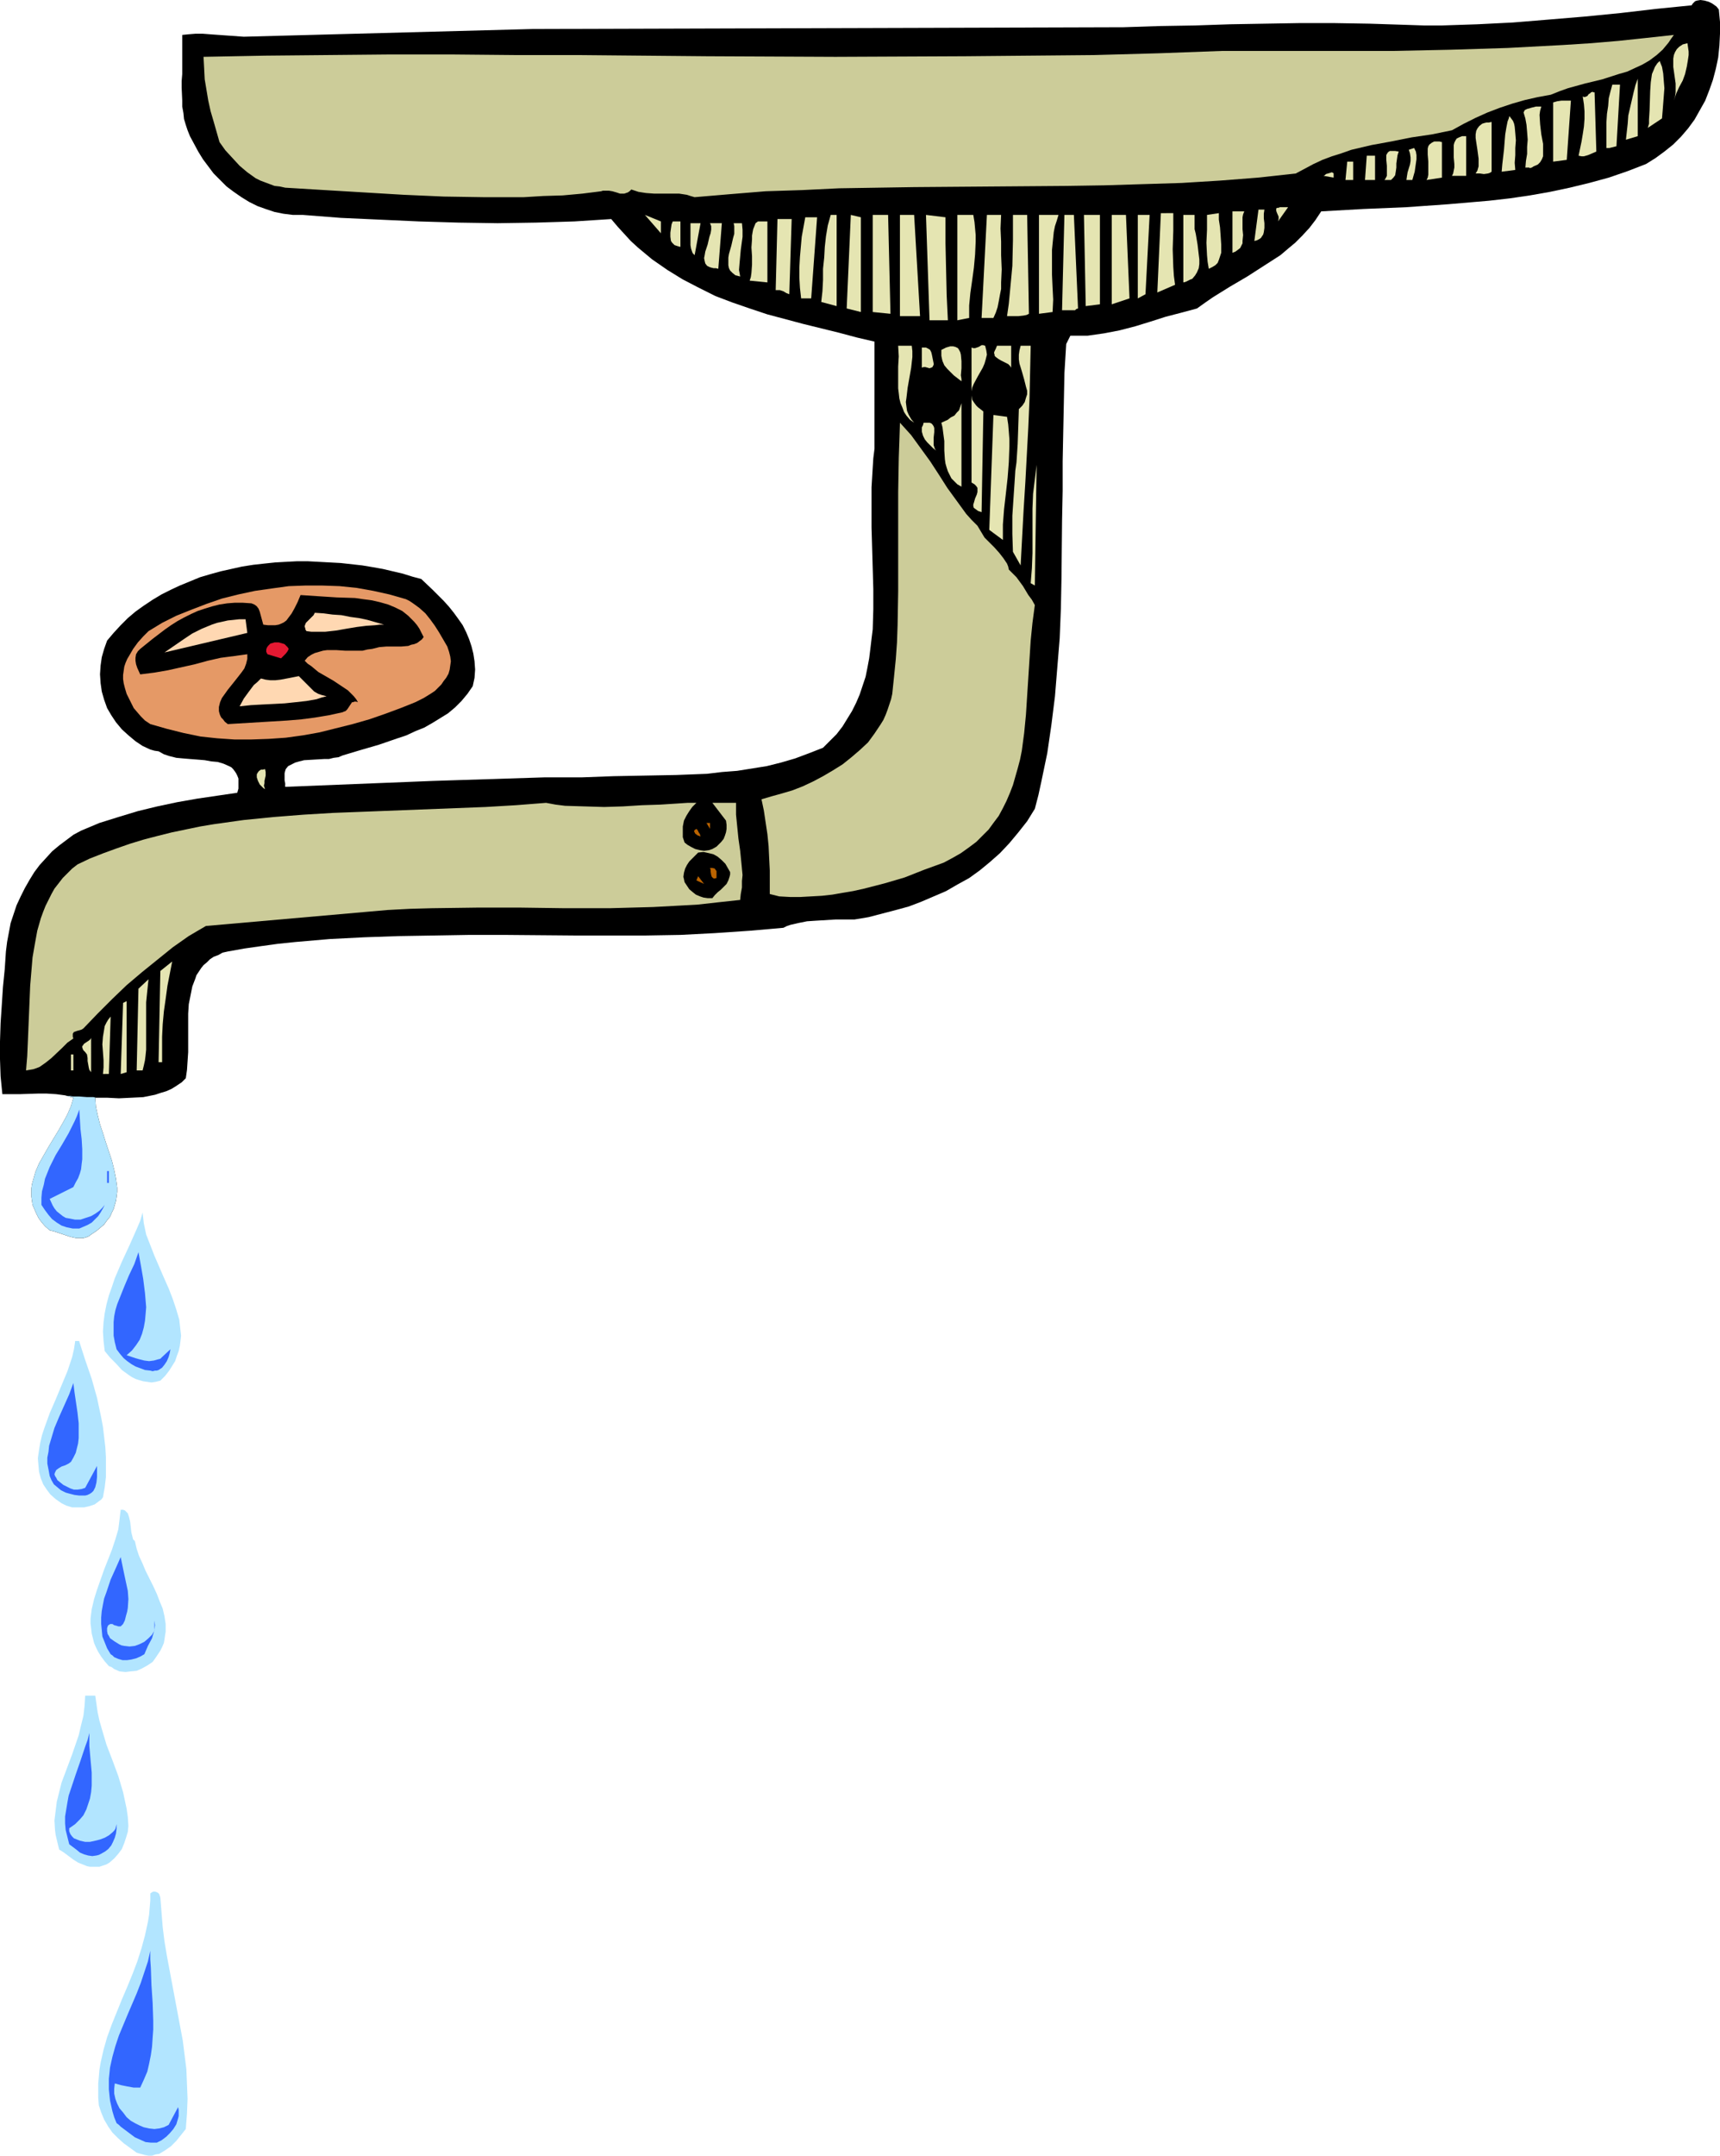 <?xml version="1.0" encoding="UTF-8" standalone="no"?>
<svg
   version="1.0"
   width="124.275mm"
   height="155.668mm"
   id="svg88"
   sodipodi:docname="Pipes 3.wmf"
   xmlns:inkscape="http://www.inkscape.org/namespaces/inkscape"
   xmlns:sodipodi="http://sodipodi.sourceforge.net/DTD/sodipodi-0.dtd"
   xmlns="http://www.w3.org/2000/svg"
   xmlns:svg="http://www.w3.org/2000/svg">
  <sodipodi:namedview
     id="namedview88"
     pagecolor="#ffffff"
     bordercolor="#000000"
     borderopacity="0.25"
     inkscape:showpageshadow="2"
     inkscape:pageopacity="0.0"
     inkscape:pagecheckerboard="0"
     inkscape:deskcolor="#d1d1d1"
     inkscape:document-units="mm" />
  <defs
     id="defs1">
    <pattern
       id="WMFhbasepattern"
       patternUnits="userSpaceOnUse"
       width="6"
       height="6"
       x="0"
       y="0" />
  </defs>
  <path
     style="fill:#000000;fill-opacity:1;fill-rule:evenodd;stroke:none"
     d="m 469.377,2.585 0.323,3.393 v 3.232 l -0.162,3.232 -0.323,3.232 -0.646,3.07 -0.808,3.07 -0.969,2.747 -1.131,2.909 -1.454,2.585 -1.454,2.585 -1.777,2.424 -1.939,2.262 -2.1,2.101 -2.424,1.939 -2.424,1.778 -2.585,1.616 -5.009,1.939 -5.17,1.778 -5.332,1.454 -5.332,1.293 -5.332,1.131 -5.494,0.97 -5.494,0.808 -5.655,0.646 -5.655,0.485 -5.655,0.485 -11.472,0.808 -11.633,0.485 -11.472,0.646 -1.616,2.424 -1.616,2.101 -1.939,2.101 -1.939,1.939 -1.939,1.616 -2.1,1.778 -4.524,2.909 -4.524,2.909 -4.686,2.747 -4.686,2.909 -2.1,1.454 -2.262,1.616 -4.201,1.131 -4.363,1.131 -4.039,1.293 -4.201,1.293 -4.363,1.131 -4.201,0.808 -2.262,0.323 -2.262,0.323 h -2.424 -2.262 l -1.131,2.262 -0.485,7.918 -0.162,8.08 -0.162,7.918 -0.162,8.08 v 8.08 l -0.162,8.08 -0.162,15.998 -0.162,8.08 -0.323,8.08 -0.646,7.918 -0.646,7.918 -0.969,7.756 -1.131,7.756 -0.808,3.878 -0.808,3.878 -0.808,3.717 -0.969,3.717 -2.1,3.393 -2.424,3.07 -2.424,2.909 -2.585,2.747 -2.747,2.424 -2.747,2.262 -2.908,2.101 -3.232,1.778 -3.07,1.778 -3.393,1.454 -3.393,1.454 -3.393,1.293 -3.555,0.97 -3.716,0.97 -3.716,0.97 -3.878,0.646 h -5.17 l -5.332,0.323 -2.424,0.162 -2.424,0.485 -2.1,0.485 -0.969,0.323 -0.969,0.485 -9.21,0.808 -9.533,0.646 -9.371,0.485 -9.533,0.162 h -9.533 -9.695 l -19.227,-0.162 h -9.695 l -9.533,0.162 -9.695,0.162 -9.371,0.323 -9.533,0.485 -9.371,0.808 -4.686,0.485 -4.686,0.646 -4.524,0.646 -4.524,0.808 -1.454,0.323 -1.131,0.646 -1.293,0.485 -0.969,0.646 -0.808,0.808 -0.969,0.808 -0.646,0.808 -0.646,0.97 -0.646,0.97 -0.323,0.97 -0.808,2.101 -0.485,2.424 -0.485,2.424 -0.162,2.585 v 2.585 7.918 l -0.162,2.424 -0.162,2.424 -0.323,2.262 -1.131,1.131 -1.454,0.97 -1.293,0.808 -1.454,0.646 -1.616,0.485 -1.454,0.485 -1.616,0.323 -1.616,0.323 -3.232,0.162 -3.393,0.162 -3.232,-0.162 h -3.232 l 0.162,2.424 0.485,2.262 0.646,2.585 0.808,2.424 0.808,2.585 0.808,2.424 0.808,2.424 0.646,2.585 0.485,2.424 0.323,2.424 v 1.131 l -0.162,1.293 -0.162,1.131 -0.323,1.131 -0.323,1.131 -0.485,0.97 -0.485,1.131 -0.808,0.97 -0.808,1.131 -1.131,0.97 -0.969,0.808 -1.454,0.97 -0.646,0.485 -0.808,0.323 -0.646,0.162 H 21.974 20.682 l -1.454,-0.323 -1.454,-0.485 -1.454,-0.485 -1.454,-0.485 -1.293,-0.323 -1.293,-1.131 -0.969,-1.131 -0.808,-1.131 -0.646,-1.293 -0.485,-1.131 -0.485,-1.131 -0.162,-1.131 -0.162,-1.131 v -1.131 -1.131 l 0.162,-1.131 0.323,-1.131 0.646,-2.262 0.969,-2.262 1.293,-2.262 1.293,-2.262 2.747,-4.525 1.293,-2.262 1.131,-2.101 0.969,-2.262 0.646,-2.262 -1.131,-0.323 -1.131,-0.323 -2.424,-0.323 -2.585,-0.162 h -2.424 l -5.009,0.162 H 2.908 0.646 L 0.162,293.773 0,289.087 v -4.848 l 0.162,-5.009 0.323,-4.848 0.323,-5.009 0.485,-4.848 0.323,-4.848 0.323,-2.585 0.485,-2.585 0.485,-2.585 0.808,-2.424 0.808,-2.424 1.131,-2.424 1.131,-2.262 1.293,-2.262 1.293,-2.101 1.454,-1.939 1.777,-1.939 1.616,-1.778 1.939,-1.616 1.939,-1.454 1.939,-1.454 2.1,-1.131 5.009,-2.101 5.17,-1.616 5.332,-1.616 5.332,-1.293 5.332,-1.131 5.494,-0.97 5.494,-0.808 5.494,-0.808 0.323,-1.131 v -0.97 -0.97 -0.808 l -0.323,-0.808 -0.323,-0.646 -0.323,-0.485 -0.485,-0.646 -0.485,-0.485 -0.646,-0.323 -1.454,-0.646 -1.616,-0.485 -1.777,-0.162 -1.777,-0.323 -1.939,-0.162 -2.1,-0.162 -1.939,-0.162 -1.777,-0.162 -1.939,-0.485 -1.454,-0.485 -1.454,-0.808 -1.131,-0.162 -1.131,-0.323 -2.1,-0.97 -1.939,-1.293 -1.939,-1.616 -1.777,-1.616 -1.616,-1.939 -1.293,-1.939 -1.131,-1.939 -0.808,-2.262 -0.646,-2.262 -0.323,-2.262 -0.162,-2.424 0.162,-2.424 0.323,-2.262 0.646,-2.262 0.808,-2.262 1.777,-2.101 1.939,-2.101 1.939,-1.939 2.1,-1.778 2.262,-1.616 2.424,-1.616 2.424,-1.454 2.585,-1.293 2.424,-1.131 2.747,-1.131 2.747,-1.131 2.747,-0.808 2.908,-0.808 2.908,-0.646 2.908,-0.646 3.07,-0.485 2.908,-0.323 3.07,-0.323 2.908,-0.162 3.07,-0.162 h 2.908 l 3.07,0.162 5.978,0.323 2.908,0.323 2.908,0.323 2.908,0.485 2.747,0.485 2.747,0.646 2.747,0.646 2.585,0.808 2.424,0.646 3.07,2.909 3.07,3.07 1.454,1.616 1.293,1.616 1.293,1.778 1.131,1.616 0.969,1.939 0.808,1.939 0.646,1.939 0.485,1.939 0.323,2.101 0.162,2.262 -0.162,2.262 -0.485,2.262 -1.454,2.101 -1.616,1.939 -1.777,1.778 -1.939,1.616 -2.1,1.293 -2.1,1.293 -2.262,1.293 -2.424,0.97 -2.424,1.131 -2.424,0.808 -5.17,1.778 -5.009,1.454 -4.847,1.454 -1.131,0.485 -1.293,0.162 -1.293,0.323 h -1.293 l -2.747,0.162 -2.747,0.162 -1.293,0.323 -1.131,0.323 -0.969,0.485 -0.969,0.485 -0.646,0.808 -0.162,0.485 -0.162,0.646 v 0.485 0.646 0.808 l 0.162,0.808 v 0.97 l 20.197,-0.808 20.197,-0.808 20.197,-0.646 10.179,-0.323 h 10.179 l 4.363,-0.162 4.363,-0.162 8.563,-0.162 8.563,-0.162 4.201,-0.162 4.201,-0.162 4.039,-0.485 4.201,-0.323 4.039,-0.646 4.039,-0.646 3.878,-0.97 3.878,-1.131 3.878,-1.454 3.716,-1.454 1.939,-1.939 1.777,-1.778 1.616,-2.101 1.293,-2.101 1.293,-2.101 1.131,-2.262 0.969,-2.262 0.808,-2.424 0.808,-2.424 0.485,-2.424 0.485,-2.585 0.323,-2.585 0.323,-2.747 0.323,-2.585 0.162,-5.494 v -5.494 l -0.162,-5.656 -0.323,-11.15 v -5.656 -5.333 l 0.323,-5.333 0.162,-2.585 0.323,-2.585 V 93.238 l -4.847,-1.131 -4.847,-1.293 -9.856,-2.424 -9.695,-2.585 -4.847,-1.616 -4.686,-1.616 -4.686,-1.778 -4.524,-2.262 -4.363,-2.262 -2.1,-1.293 -2.1,-1.293 -2.1,-1.454 -2.1,-1.454 -1.939,-1.616 -1.939,-1.616 -1.939,-1.778 -1.777,-1.939 -1.777,-1.939 -1.777,-2.101 -5.009,0.323 -5.009,0.323 -5.17,0.162 -5.332,0.162 -10.502,0.162 L 125.221,60.758 114.395,60.435 103.731,59.95 93.067,59.466 82.727,58.658 h -2.747 l -2.585,-0.323 -2.424,-0.485 -2.424,-0.808 -2.262,-0.808 -2.262,-1.131 -2.1,-1.293 -2.1,-1.454 -1.939,-1.454 -1.777,-1.778 -1.777,-1.778 -1.454,-1.939 -1.454,-1.939 -1.293,-2.101 -1.131,-2.101 -1.131,-2.101 -0.646,-1.616 -0.485,-1.454 -0.485,-1.616 -0.162,-1.616 -0.323,-1.778 V 27.47 L 49.604,23.915 V 22.138 L 49.765,20.199 V 16.644 13.089 9.534 L 51.381,9.372 53.32,9.211 h 2.1 l 2.1,0.162 4.524,0.323 2.262,0.162 2.262,0.162 78.849,-2.101 161.414,-0.485 9.856,-0.323 9.695,-0.162 9.533,-0.323 9.371,-0.162 9.533,-0.162 h 9.533 l 9.695,0.162 5.009,0.162 5.009,0.162 4.847,0.162 h 4.847 l 9.695,-0.323 9.695,-0.485 9.856,-0.808 9.695,-0.808 9.856,-0.97 9.695,-1.131 9.695,-0.97 0.323,-0.485 0.323,-0.323 0.323,-0.323 0.485,-0.162 L 464.368,0 l 1.131,0.162 1.131,0.323 0.969,0.485 1.131,0.808 z"
     id="path1" />
  <path
     style="fill:#b2e5ff;fill-opacity:1;fill-rule:evenodd;stroke:none"
     d="m 26.014,299.59 0.162,2.424 0.485,2.262 0.646,2.585 0.808,2.424 0.808,2.585 0.808,2.424 0.808,2.424 0.646,2.585 0.485,2.424 0.323,2.424 v 1.131 l -0.162,1.293 -0.162,1.131 -0.323,1.131 -0.323,1.131 -0.485,0.97 -0.485,1.131 -0.808,0.97 -0.808,1.131 -1.131,0.97 -0.969,0.808 -1.454,0.97 -0.646,0.485 -0.808,0.323 -0.646,0.162 H 21.974 20.682 l -1.454,-0.323 -1.454,-0.485 -1.454,-0.485 -1.454,-0.485 -1.293,-0.323 -1.293,-1.131 -0.969,-1.131 -0.808,-1.131 -0.646,-1.293 -0.485,-1.131 -0.485,-1.131 -0.162,-1.131 -0.162,-1.131 v -1.131 -1.131 l 0.162,-1.131 0.323,-1.131 0.646,-2.262 0.969,-2.262 1.293,-2.262 1.293,-2.262 2.747,-4.525 1.293,-2.262 1.131,-2.101 0.969,-2.262 0.646,-2.262 -0.969,-0.323 -1.131,-0.162 h 0.485 0.646 l 0.808,0.162 h 1.777 l 2.1,0.162 h 0.969 0.808 l 0.646,0.162 h 0.485 0.323 v 0 z"
     id="path2" />
  <path
     style="fill:#b2e5ff;fill-opacity:1;fill-rule:evenodd;stroke:none"
     d="m 38.94,330.939 0.162,1.454 0.162,1.454 0.646,3.07 1.131,2.909 1.131,2.909 2.585,5.979 1.293,2.909 1.131,2.909 0.969,2.909 0.808,2.747 0.162,1.454 0.162,1.454 0.162,1.454 -0.162,1.454 -0.162,1.293 -0.323,1.454 -0.485,1.293 -0.485,1.454 -0.808,1.293 -0.808,1.293 -1.131,1.454 -1.293,1.293 -1.293,0.323 -1.131,0.162 -1.131,-0.162 -1.131,-0.162 -1.131,-0.323 -0.969,-0.323 -0.969,-0.485 -0.969,-0.646 -1.777,-1.293 -1.616,-1.778 -1.616,-1.616 -1.454,-1.778 -0.323,-2.747 -0.162,-2.585 0.162,-2.585 0.323,-2.424 0.485,-2.424 0.646,-2.424 0.808,-2.262 0.808,-2.424 1.939,-4.525 2.1,-4.525 1.939,-4.363 0.969,-2.262 z"
     id="path3" />
  <path
     style="fill:#cccc99;fill-opacity:1;fill-rule:evenodd;stroke:none"
     d="m 457.097,9.534 -0.808,1.131 -0.646,0.97 -1.616,1.939 -1.616,1.454 -1.939,1.454 -1.939,1.131 -2.1,0.97 -2.1,0.97 -2.262,0.646 -4.524,1.454 -4.686,1.131 -4.686,1.293 -2.262,0.808 -2.424,0.97 -3.555,0.646 -3.555,0.808 -3.393,0.97 -3.393,1.131 -3.393,1.293 -3.232,1.454 -3.232,1.616 -3.232,1.778 -5.494,1.131 -5.494,0.808 -5.655,1.131 -5.332,0.97 -5.494,1.293 -2.747,0.97 -2.585,0.808 -2.585,0.97 -2.424,1.131 -2.424,1.293 -2.424,1.293 -10.341,1.131 -10.341,0.808 -10.502,0.646 -10.502,0.323 -10.502,0.323 -10.502,0.162 -20.843,0.162 -20.682,0.162 -10.341,0.162 -10.179,0.162 -10.018,0.485 -10.018,0.323 -9.856,0.808 -9.533,0.808 -1.131,-0.323 -0.969,-0.323 -2.1,-0.323 h -2.262 -4.524 l -2.262,-0.162 -2.1,-0.323 -0.969,-0.323 -0.969,-0.323 -0.485,0.485 -0.485,0.323 -0.485,0.162 -0.485,0.162 h -1.131 l -0.969,-0.323 -1.131,-0.323 -0.969,-0.162 h -1.131 -0.485 l -0.485,0.162 -5.17,0.646 -5.332,0.485 -5.332,0.162 -5.332,0.323 h -5.332 -5.494 L 121.182,53.648 110.194,53.163 99.369,52.517 88.543,51.871 77.879,51.224 76.425,50.901 74.971,50.74 73.678,50.255 72.386,49.77 71.093,49.285 69.801,48.639 67.539,47.023 65.438,45.246 63.499,43.145 61.56,41.044 59.944,38.782 58.329,33.126 57.521,30.379 56.875,27.47 56.39,24.562 55.905,21.653 55.744,18.583 55.582,15.513 72.386,15.19 89.19,15.028 106.317,14.866 h 17.127 l 17.289,0.162 h 17.289 l 17.45,0.162 17.612,0.162 35.062,0.162 35.385,-0.162 17.612,-0.162 17.612,-0.162 17.612,-0.485 17.45,-0.646 h 31.346 15.511 l 15.511,-0.323 15.511,-0.485 15.188,-0.808 7.594,-0.485 7.594,-0.646 7.594,-0.808 z"
     id="path4" />
  <path
     style="fill:#e5e5b2;fill-opacity:1;fill-rule:evenodd;stroke:none"
     d="m 460.813,11.796 0.162,1.131 0.162,1.131 v 0.97 l -0.162,1.131 -0.323,1.939 -0.485,2.101 -0.646,1.778 -0.969,1.778 -0.808,1.778 -0.646,1.939 0.323,-1.131 0.162,-1.131 v -1.131 -1.293 l -0.323,-2.262 -0.323,-2.262 v -1.131 -1.131 l 0.162,-0.97 0.323,-0.808 0.485,-0.808 0.646,-0.646 0.969,-0.646 0.646,-0.162 z"
     id="path5" />
  <path
     style="fill:#e5e5b2;fill-opacity:1;fill-rule:evenodd;stroke:none"
     d="m 453.865,32.318 -3.878,2.585 0.323,-1.131 v -1.131 l 0.162,-2.585 0.162,-5.171 0.162,-2.424 0.162,-1.131 0.162,-1.131 0.485,-1.131 0.323,-0.808 0.646,-0.97 0.646,-0.646 0.646,1.616 0.323,1.778 0.162,2.101 0.162,1.939 -0.162,2.101 -0.162,2.101 -0.162,2.101 z"
     id="path6" />
  <path
     style="fill:#e5e5b2;fill-opacity:1;fill-rule:evenodd;stroke:none"
     d="m 444.009,38.136 0.485,-4.363 0.162,-2.262 0.485,-2.101 0.485,-2.101 0.485,-2.101 0.485,-1.939 0.646,-1.778 v 15.674 z"
     id="path7" />
  <path
     style="fill:#e5e5b2;fill-opacity:1;fill-rule:evenodd;stroke:none"
     d="m 441.424,39.913 -1.293,0.323 -0.646,0.162 h -0.808 v -2.262 -2.424 -2.262 l 0.162,-2.424 0.323,-2.101 0.162,-2.101 0.485,-1.939 0.485,-1.778 h 2.1 z"
     id="path8" />
  <path
     style="fill:#e5e5b2;fill-opacity:1;fill-rule:evenodd;stroke:none"
     d="m 435.931,41.367 -1.131,0.485 -1.131,0.485 -1.131,0.323 h -0.646 l -0.808,-0.162 0.808,-3.878 0.323,-1.939 0.323,-2.101 0.162,-2.101 V 30.379 l -0.162,-1.939 -0.323,-2.101 0.485,0.162 0.485,-0.162 0.323,-0.162 0.323,-0.485 0.323,-0.162 0.323,-0.323 0.485,-0.162 0.162,0.162 h 0.323 z"
     id="path9" />
  <path
     style="fill:#e5e5b2;fill-opacity:1;fill-rule:evenodd;stroke:none"
     d="m 427.852,43.63 -3.716,0.485 V 27.955 l 1.131,-0.323 1.131,-0.162 h 2.585 z"
     id="path10" />
  <path
     style="fill:#e5e5b2;fill-opacity:1;fill-rule:evenodd;stroke:none"
     d="m 420.904,29.086 -0.323,1.131 -0.162,1.131 0.162,2.585 0.323,2.747 0.485,2.585 v 1.131 1.131 1.131 l -0.323,0.808 -0.485,0.808 -0.646,0.646 -1.131,0.485 -0.485,0.323 -0.646,0.162 v -0.162 h -1.131 v 0.162 l 0.162,-1.939 0.323,-1.939 v -1.939 l 0.162,-1.939 -0.162,-2.101 -0.162,-1.939 -0.323,-1.778 -0.485,-1.616 0.323,-0.646 0.646,-0.323 0.646,-0.162 0.485,-0.162 1.293,-0.323 h 0.808 z"
     id="path11" />
  <path
     style="fill:#e5e5b2;fill-opacity:1;fill-rule:evenodd;stroke:none"
     d="m 413.795,46.377 -3.716,0.485 0.162,-1.939 0.485,-4.201 0.162,-2.101 0.162,-1.939 0.323,-1.939 0.323,-1.616 0.323,-0.808 0.162,-0.646 0.485,0.646 0.485,0.646 0.323,0.808 0.162,0.808 0.162,1.778 0.162,1.939 -0.162,2.101 v 1.939 l -0.162,2.101 z"
     id="path12" />
  <path
     style="fill:#e5e5b2;fill-opacity:1;fill-rule:evenodd;stroke:none"
     d="m 407.332,46.861 -0.485,0.323 -0.485,0.162 -1.131,0.162 -1.131,-0.162 h -1.131 l 0.485,-0.808 0.323,-1.131 V 44.276 43.306 l -0.323,-2.424 -0.323,-2.101 -0.162,-1.131 v -0.97 l 0.162,-0.97 0.323,-0.646 0.485,-0.646 0.808,-0.646 0.485,-0.162 0.646,-0.162 h 0.646 l 0.808,-0.162 z"
     id="path13" />
  <path
     style="fill:#e5e5b2;fill-opacity:1;fill-rule:evenodd;stroke:none"
     d="m 396.506,47.993 0.323,-0.646 0.162,-0.808 0.162,-0.808 V 44.761 l -0.162,-1.778 V 41.206 40.398 39.59 l 0.162,-0.646 0.323,-0.646 0.323,-0.485 0.646,-0.323 0.808,-0.323 h 1.131 v 10.827 z"
     id="path14" />
  <path
     style="fill:#e5e5b2;fill-opacity:1;fill-rule:evenodd;stroke:none"
     d="m 389.558,49.124 0.323,-0.646 0.162,-0.808 v -0.808 -0.97 -1.778 l -0.162,-1.939 v -0.808 -0.808 l 0.162,-0.646 0.323,-0.485 0.646,-0.485 0.646,-0.323 h 0.969 0.485 l 0.646,0.162 v 9.695 z"
     id="path15" />
  <path
     style="fill:#e5e5b2;fill-opacity:1;fill-rule:evenodd;stroke:none"
     d="m 385.681,49.124 h -1.616 l 0.162,-1.131 0.162,-0.97 0.646,-2.101 0.162,-0.97 v -0.97 l -0.162,-1.131 -0.323,-0.97 1.454,-0.485 0.485,0.97 0.162,0.97 v 1.131 l -0.162,1.131 -0.323,2.262 -0.323,1.131 z"
     id="path16" />
  <path
     style="fill:#e5e5b2;fill-opacity:1;fill-rule:evenodd;stroke:none"
     d="m 381.964,41.367 -0.323,0.97 -0.162,1.131 -0.162,1.131 v 1.131 l -0.162,1.131 -0.162,0.97 -0.485,0.646 -0.323,0.323 -0.323,0.323 h -1.777 l 0.323,-0.485 0.323,-0.646 v -0.646 -0.646 -1.454 l -0.162,-1.616 v -0.646 -0.646 l 0.162,-0.323 0.323,-0.485 0.485,-0.323 h 0.646 0.808 z"
     id="path17" />
  <path
     style="fill:#e5e5b2;fill-opacity:1;fill-rule:evenodd;stroke:none"
     d="m 375.501,49.124 h -2.747 l 0.485,-6.625 h 2.262 z"
     id="path18" />
  <path
     style="fill:#e5e5b2;fill-opacity:1;fill-rule:evenodd;stroke:none"
     d="m 369.523,49.124 h -2.1 l 0.485,-5.009 h 1.616 z"
     id="path19" />
  <path
     style="fill:#e5e5b2;fill-opacity:1;fill-rule:evenodd;stroke:none"
     d="m 364.191,48.477 -2.747,-0.485 0.323,-0.162 0.323,-0.323 1.131,-0.323 0.485,-0.162 0.323,0.162 0.162,0.162 v 0.323 0.323 z"
     id="path20" />
  <path
     style="fill:#e5e5b2;fill-opacity:1;fill-rule:evenodd;stroke:none"
     d="m 349.003,60.435 0.162,-0.646 v -0.646 l -0.485,-1.131 -0.162,-0.485 v -0.485 -0.162 l 0.323,-0.162 h 0.323 l 0.323,-0.162 h 2.262 z"
     id="path21" />
  <path
     style="fill:#e5e5b2;fill-opacity:1;fill-rule:evenodd;stroke:none"
     d="m 345.287,57.203 -0.162,1.131 v 1.293 l 0.162,1.293 v 1.293 l -0.162,1.131 -0.162,0.646 -0.323,0.485 -0.323,0.485 -0.485,0.323 -0.646,0.323 -0.646,0.162 1.131,-8.564 z"
     id="path22" />
  <path
     style="fill:#e5e5b2;fill-opacity:1;fill-rule:evenodd;stroke:none"
     d="m 339.793,57.688 -0.323,0.808 -0.162,0.808 v 1.616 1.616 l 0.162,1.616 -0.162,1.616 v 0.646 l -0.323,0.646 -0.323,0.646 -0.646,0.485 -0.646,0.485 -0.808,0.323 V 57.688 Z"
     id="path23" />
  <path
     style="fill:#e5e5b2;fill-opacity:1;fill-rule:evenodd;stroke:none"
     d="m 320.404,58.173 v 4.848 l -0.162,5.009 0.162,4.848 0.162,2.424 0.323,2.424 -4.847,2.101 0.969,-21.653 z"
     id="path24" />
  <path
     style="fill:#e5e5b2;fill-opacity:1;fill-rule:evenodd;stroke:none"
     d="m 330.099,73.362 -0.323,-1.939 -0.162,-1.778 -0.162,-3.393 0.162,-3.555 v -4.04 l 3.232,-0.485 v 0.808 0.97 l 0.323,2.101 0.162,2.262 0.162,2.424 v 2.262 l -0.323,0.97 -0.323,0.97 -0.323,0.808 -0.646,0.646 -0.808,0.485 z"
     id="path25" />
  <path
     style="fill:#e5e5b2;fill-opacity:1;fill-rule:evenodd;stroke:none"
     d="m 180.48,63.667 -4.363,-5.009 4.363,1.778 z"
     id="path26" />
  <path
     style="fill:#e5e5b2;fill-opacity:1;fill-rule:evenodd;stroke:none"
     d="m 228.468,83.543 -4.201,-1.131 0.323,-2.909 0.162,-3.07 v -3.07 l 0.323,-3.07 0.162,-2.909 0.323,-2.909 0.485,-2.909 0.808,-2.909 h 1.616 z"
     id="path27" />
  <path
     style="fill:#e5e5b2;fill-opacity:1;fill-rule:evenodd;stroke:none"
     d="m 235.092,85.159 -3.878,-0.97 1.131,-25.531 2.747,0.646 z"
     id="path28" />
  <path
     style="fill:#e5e5b2;fill-opacity:1;fill-rule:evenodd;stroke:none"
     d="m 243.171,85.643 -4.847,-0.485 V 58.658 h 4.201 z"
     id="path29" />
  <path
     style="fill:#e5e5b2;fill-opacity:1;fill-rule:evenodd;stroke:none"
     d="m 251.25,86.29 h -5.494 V 58.658 h 3.878 z"
     id="path30" />
  <path
     style="fill:#e5e5b2;fill-opacity:1;fill-rule:evenodd;stroke:none"
     d="m 258.198,59.304 v 7.11 l 0.162,7.272 0.162,6.948 0.162,3.393 0.162,3.393 h -5.009 l -0.969,-28.763 z"
     id="path31" />
  <path
     style="fill:#e5e5b2;fill-opacity:1;fill-rule:evenodd;stroke:none"
     d="m 265.792,58.658 0.323,1.939 0.162,1.778 0.162,1.778 v 1.778 l -0.162,3.555 -0.323,3.555 -0.485,3.555 -0.485,3.393 -0.323,3.393 v 3.393 l -3.232,0.646 V 58.658 Z"
     id="path32" />
  <path
     style="fill:#e5e5b2;fill-opacity:1;fill-rule:evenodd;stroke:none"
     d="m 273.386,58.658 -0.162,3.717 0.162,3.555 v 3.717 l 0.162,3.878 -0.162,3.555 v 1.778 l -0.323,1.616 -0.323,1.778 -0.323,1.616 -0.485,1.454 -0.646,1.454 h -3.232 l 1.454,-28.117 z"
     id="path33" />
  <path
     style="fill:#e5e5b2;fill-opacity:1;fill-rule:evenodd;stroke:none"
     d="m 280.98,85.643 -0.646,0.323 -0.808,0.162 -1.454,0.162 h -1.454 -1.616 l 0.485,-3.393 0.323,-3.393 0.646,-6.948 0.162,-6.948 v -3.555 -3.393 h 3.878 z"
     id="path34" />
  <path
     style="fill:#e5e5b2;fill-opacity:1;fill-rule:evenodd;stroke:none"
     d="m 289.058,58.658 -0.485,1.616 -0.485,1.454 -0.323,1.616 -0.162,1.616 -0.323,3.232 v 3.393 3.393 l 0.162,3.555 0.162,3.232 -0.162,3.393 -3.716,0.485 V 58.658 Z"
     id="path35" />
  <path
     style="fill:#e5e5b2;fill-opacity:1;fill-rule:evenodd;stroke:none"
     d="m 294.39,84.189 -0.485,0.162 -0.323,0.323 h -1.131 -1.293 -1.131 l 0.646,-26.016 h 2.585 z"
     id="path36" />
  <path
     style="fill:#e5e5b2;fill-opacity:1;fill-rule:evenodd;stroke:none"
     d="m 300.369,83.058 -3.878,0.485 -0.485,-24.885 h 4.363 z"
     id="path37" />
  <path
     style="fill:#e5e5b2;fill-opacity:1;fill-rule:evenodd;stroke:none"
     d="m 308.448,81.442 -4.847,1.616 V 58.658 h 3.878 z"
     id="path38" />
  <path
     style="fill:#e5e5b2;fill-opacity:1;fill-rule:evenodd;stroke:none"
     d="m 312.81,80.311 -2.1,1.131 V 58.658 h 3.232 z"
     id="path39" />
  <path
     style="fill:#e5e5b2;fill-opacity:1;fill-rule:evenodd;stroke:none"
     d="m 326.221,58.658 v 1.293 1.293 1.293 l 0.323,1.293 0.485,2.909 0.323,2.747 0.162,1.293 v 1.293 l -0.162,1.131 -0.485,1.131 -0.485,0.808 -0.808,0.97 -0.485,0.162 -0.646,0.323 -0.646,0.323 -0.646,0.162 V 58.658 Z"
     id="path40" />
  <path
     style="fill:#e5e5b2;fill-opacity:1;fill-rule:evenodd;stroke:none"
     d="m 221.52,81.442 h -2.747 L 218.45,78.533 218.288,75.786 v -2.747 l 0.162,-2.909 0.485,-5.494 0.969,-5.333 h 3.232 z"
     id="path41" />
  <path
     style="fill:#e5e5b2;fill-opacity:1;fill-rule:evenodd;stroke:none"
     d="m 215.542,80.311 -0.808,-0.323 -0.808,-0.485 -0.969,-0.323 h -0.646 -0.485 l 0.485,-19.391 h 3.878 z"
     id="path42" />
  <path
     style="fill:#e5e5b2;fill-opacity:1;fill-rule:evenodd;stroke:none"
     d="m 185.812,67.383 -0.646,-0.162 -0.485,-0.162 -0.485,-0.162 -0.323,-0.323 -0.323,-0.323 -0.323,-0.485 -0.162,-1.131 v -1.131 l 0.162,-1.131 0.162,-1.131 0.323,-0.808 h 2.1 z"
     id="path43" />
  <path
     style="fill:#e5e5b2;fill-opacity:1;fill-rule:evenodd;stroke:none"
     d="m 209.563,77.079 -4.847,-0.485 0.323,-0.97 0.162,-1.131 0.162,-2.262 v -2.262 l -0.162,-2.424 0.162,-2.262 v -0.97 l 0.162,-0.97 0.162,-0.808 0.323,-0.808 0.323,-0.808 0.646,-0.485 h 2.585 z"
     id="path44" />
  <path
     style="fill:#e5e5b2;fill-opacity:1;fill-rule:evenodd;stroke:none"
     d="m 189.69,69.646 -0.485,-0.485 -0.162,-0.323 -0.323,-0.97 -0.162,-0.97 v -1.293 -2.424 -1.131 -1.131 h 2.747 z"
     id="path45" />
  <path
     style="fill:#e5e5b2;fill-opacity:1;fill-rule:evenodd;stroke:none"
     d="m 196.153,73.362 -0.646,-0.162 h -0.646 l -0.646,-0.162 -0.485,-0.162 -0.646,-0.323 -0.485,-0.646 -0.162,-0.646 -0.162,-0.808 0.162,-0.808 0.162,-0.97 0.646,-1.939 0.485,-2.101 0.323,-0.97 0.162,-0.97 v -0.97 l -0.323,-0.808 h 3.232 z"
     id="path46" />
  <path
     style="fill:#e5e5b2;fill-opacity:1;fill-rule:evenodd;stroke:none"
     d="m 202.616,60.92 0.162,1.778 v 1.939 l -0.485,3.555 -0.323,3.555 -0.162,1.939 0.323,1.778 -0.646,-0.162 -0.646,-0.162 -0.808,-0.646 -0.646,-0.646 -0.323,-0.646 -0.162,-0.808 v -1.131 -0.97 l 0.162,-0.97 0.646,-2.262 0.485,-2.101 0.323,-1.131 v -1.131 -0.97 l -0.162,-0.808 z"
     id="path47" />
  <path
     style="fill:#e5e5b2;fill-opacity:1;fill-rule:evenodd;stroke:none"
     d="m 248.988,94.369 0.162,1.454 v 1.616 l -0.323,2.909 -0.485,2.747 -0.485,2.747 -0.323,2.747 -0.162,1.131 0.162,1.293 0.162,1.131 0.485,1.131 0.646,1.131 0.808,0.97 -1.131,-0.808 -0.969,-1.131 -0.646,-0.97 -0.485,-1.293 -0.485,-1.131 -0.323,-1.293 -0.162,-1.454 -0.162,-1.293 v -2.909 -3.07 l 0.162,-2.747 -0.162,-2.909 z"
     id="path48" />
  <path
     style="fill:#e5e5b2;fill-opacity:1;fill-rule:evenodd;stroke:none"
     d="m 269.023,94.369 0.323,1.293 0.162,1.131 -0.323,1.293 -0.323,1.131 -0.485,1.131 -1.293,2.262 -1.131,2.101 -0.485,1.131 -0.162,0.97 v 1.131 l 0.162,1.131 0.323,0.485 0.323,0.485 0.485,0.646 0.485,0.485 0.646,0.485 0.808,0.646 -0.485,27.47 -0.969,-0.323 -0.646,-0.485 -0.485,-0.323 -0.162,-0.485 v -0.485 l 0.162,-0.485 0.323,-1.131 0.485,-1.131 0.162,-0.646 v -0.646 -0.485 l -0.323,-0.485 -0.485,-0.485 -0.808,-0.485 V 94.854 l 0.485,0.162 h 0.485 l 0.969,-0.323 0.808,-0.485 h 0.485 z"
     id="path49" />
  <path
     style="fill:#e5e5b2;fill-opacity:1;fill-rule:evenodd;stroke:none"
     d="m 276.132,100.348 -0.323,-0.485 -0.485,-0.485 -0.969,-0.485 -0.969,-0.485 -0.808,-0.485 -0.646,-0.485 -0.323,-0.323 V 96.793 l -0.162,-0.485 0.162,-0.485 0.323,-0.646 0.323,-0.808 h 3.878 z"
     id="path50" />
  <path
     style="fill:#e5e5b2;fill-opacity:1;fill-rule:evenodd;stroke:none"
     d="m 281.464,94.369 -0.162,7.272 -0.162,7.272 -0.323,7.595 -0.808,15.028 -0.485,7.756 -0.808,15.028 -2.1,-3.717 -0.162,-4.848 v -5.009 l 0.323,-4.848 0.323,-4.848 0.162,-2.585 0.323,-2.262 0.323,-5.009 0.162,-4.686 0.162,-4.848 0.969,-0.97 0.646,-0.97 0.323,-1.131 0.323,-0.97 v -0.97 l -0.323,-1.131 -0.485,-1.939 -0.646,-2.262 -0.646,-2.101 -0.162,-1.131 V 96.793 l 0.162,-1.131 0.323,-1.293 z"
     id="path51" />
  <path
     style="fill:#e5e5b2;fill-opacity:1;fill-rule:evenodd;stroke:none"
     d="m 254.966,99.217 v 0.323 l -0.162,0.323 -0.162,0.323 -0.323,0.162 -0.485,0.162 -1.131,-0.323 h -0.485 l -0.485,0.162 v -5.494 h 0.646 0.485 l 0.323,0.162 0.323,0.162 0.485,0.323 0.323,0.646 0.162,0.646 0.162,0.808 z"
     id="path52" />
  <path
     style="fill:#e5e5b2;fill-opacity:1;fill-rule:evenodd;stroke:none"
     d="m 262.56,104.065 -2.1,-1.616 -0.969,-0.97 -0.808,-0.808 -0.808,-0.97 -0.485,-1.131 -0.162,-0.646 -0.162,-0.808 v -0.808 -0.808 l 0.646,-0.323 0.646,-0.323 1.131,-0.323 h 0.808 l 0.646,0.162 0.646,0.323 0.323,0.485 0.323,0.646 0.162,0.646 0.162,1.778 v 1.939 l -0.162,1.939 0.162,0.97 z"
     id="path53" />
  <path
     style="fill:#e5e5b2;fill-opacity:1;fill-rule:evenodd;stroke:none"
     d="m 262.56,132.828 -1.131,-0.646 -0.808,-0.808 -0.808,-0.808 -0.485,-0.97 -0.485,-0.97 -0.323,-0.97 -0.323,-1.131 -0.162,-1.131 -0.162,-2.424 v -1.293 -1.293 l -0.323,-2.424 -0.162,-1.293 -0.323,-1.293 1.777,-0.808 0.808,-0.646 0.969,-0.485 0.646,-0.808 0.646,-0.646 0.323,-0.97 0.323,-0.97 z"
     id="path54" />
  <path
     style="fill:#e5e5b2;fill-opacity:1;fill-rule:evenodd;stroke:none"
     d="m 275.001,113.76 0.323,2.101 0.162,1.939 0.162,2.101 v 1.939 l -0.162,4.363 -0.323,4.201 -0.485,4.363 -0.485,4.201 -0.323,4.201 v 2.101 2.101 l -3.716,-2.747 1.131,-31.349 z"
     id="path55" />
  <path
     style="fill:#cccc99;fill-opacity:1;fill-rule:evenodd;stroke:none"
     d="m 266.923,143.493 0.969,1.616 0.969,1.616 2.747,2.747 1.293,1.454 1.131,1.454 0.969,1.454 0.323,0.808 0.162,0.808 1.131,1.131 0.969,0.97 1.777,2.424 1.454,2.424 0.969,1.293 0.808,1.454 -0.646,4.848 -0.485,4.848 -1.293,20.199 -0.485,5.009 -0.646,4.848 -0.485,2.424 -0.646,2.424 -0.646,2.262 -0.646,2.262 -0.808,2.101 -0.969,2.262 -0.969,1.939 -1.131,2.101 -1.454,1.939 -1.293,1.778 -1.777,1.778 -1.616,1.616 -1.939,1.454 -2.262,1.616 -2.262,1.293 -2.424,1.293 -5.332,1.939 -5.332,2.101 -5.494,1.616 -5.655,1.454 -2.908,0.646 -2.908,0.485 -2.747,0.485 -2.908,0.323 -2.908,0.162 -2.908,0.162 h -2.908 l -2.908,-0.162 -2.585,-0.646 v -3.07 -3.393 l -0.162,-3.232 -0.162,-3.393 -0.323,-3.232 -0.485,-3.232 -0.485,-3.232 -0.646,-3.07 2.747,-0.808 2.908,-0.808 2.747,-0.808 2.908,-1.131 2.747,-1.293 2.747,-1.454 2.747,-1.616 2.585,-1.616 2.424,-1.939 2.262,-1.939 2.262,-2.101 1.777,-2.424 1.616,-2.424 0.808,-1.293 0.646,-1.454 0.485,-1.293 0.485,-1.454 0.485,-1.454 0.323,-1.454 0.485,-4.686 0.485,-4.848 0.323,-4.525 0.162,-4.686 0.162,-9.211 v -8.888 -9.211 -9.049 l 0.162,-9.372 0.162,-4.686 0.162,-4.848 1.616,1.778 1.454,1.616 2.585,3.555 2.585,3.555 2.424,3.717 2.262,3.555 2.585,3.555 2.585,3.555 1.454,1.616 z"
     id="path56" />
  <path
     style="fill:#e5e5b2;fill-opacity:1;fill-rule:evenodd;stroke:none"
     d="m 255.612,122.971 -0.808,-0.646 -0.808,-0.808 -0.808,-0.808 -0.646,-0.808 -0.485,-0.97 -0.323,-1.131 v -0.485 -0.646 l 0.323,-0.646 0.162,-0.646 h 0.969 0.646 l 0.485,0.162 0.323,0.323 0.323,0.485 0.162,0.485 v 1.131 l -0.162,1.454 v 1.454 0.646 l 0.162,0.485 0.162,0.485 z"
     id="path57" />
  <path
     style="fill:#e5e5b2;fill-opacity:1;fill-rule:evenodd;stroke:none"
     d="m 281.464,159.167 0.323,-4.04 0.162,-4.201 v -8.08 -4.04 l 0.162,-4.04 0.485,-3.878 0.485,-4.04 -0.485,32.965 z"
     id="path58" />
  <path
     style="fill:#e59966;fill-opacity:1;fill-rule:evenodd;stroke:none"
     d="m 110.841,163.53 0.969,0.485 0.969,0.646 1.777,1.293 1.616,1.454 1.293,1.616 1.293,1.778 1.131,1.778 2.262,3.878 0.485,1.454 0.323,1.293 0.162,1.293 -0.162,1.131 -0.162,1.131 -0.323,1.131 -0.646,1.131 -0.646,0.808 -0.646,0.97 -0.969,0.97 -0.808,0.808 -0.969,0.646 -2.1,1.293 -2.262,1.131 -4.039,1.616 -4.363,1.616 -4.201,1.454 -4.524,1.293 -4.524,1.131 -4.524,1.131 -4.524,0.808 -4.686,0.646 -4.686,0.323 -4.686,0.162 h -4.686 l -4.686,-0.323 -4.524,-0.485 -4.686,-0.97 -4.524,-1.131 -4.524,-1.293 -1.454,-0.97 -1.131,-1.131 -0.969,-1.131 -0.969,-1.131 -0.646,-1.293 -0.646,-1.293 -0.646,-1.293 -0.485,-1.616 -0.323,-1.293 -0.162,-1.131 v -1.131 l 0.162,-1.131 0.162,-1.131 0.323,-0.97 0.485,-1.131 0.485,-0.808 1.131,-1.939 1.293,-1.778 1.454,-1.616 1.454,-1.454 3.716,-2.262 3.878,-1.939 4.039,-1.616 4.201,-1.616 4.201,-1.454 4.524,-1.131 4.524,-0.97 4.524,-0.646 4.686,-0.646 4.524,-0.162 h 4.686 l 4.686,0.162 4.686,0.485 4.524,0.808 4.363,0.97 z"
     id="path59" />
  <path
     style="fill:#000000;fill-opacity:1;fill-rule:evenodd;stroke:none"
     d="m 115.688,173.872 -0.485,0.646 -0.646,0.485 -0.646,0.485 -0.808,0.323 -0.808,0.162 -0.808,0.323 -1.939,0.162 h -1.939 -2.1 l -1.939,0.162 -1.939,0.485 -1.293,0.162 -1.293,0.323 h -2.424 -2.424 l -2.424,-0.162 h -2.424 l -1.131,0.162 -1.131,0.323 -1.131,0.323 -0.969,0.485 -0.969,0.646 -0.808,0.97 0.808,0.808 0.969,0.646 1.939,1.616 4.201,2.424 1.939,1.293 1.939,1.293 0.808,0.808 0.808,0.808 0.646,0.808 0.485,0.808 -0.485,-0.162 h -0.485 l -0.323,0.162 h -0.323 l -0.323,0.485 -0.323,0.485 -0.323,0.485 -0.323,0.485 -0.485,0.485 -0.485,0.162 -0.323,0.162 -3.716,0.808 -3.878,0.646 -3.716,0.485 -3.878,0.323 -8.079,0.485 -8.079,0.485 -0.808,-0.646 -0.485,-0.646 -0.485,-0.485 -0.323,-0.646 -0.162,-0.485 -0.162,-0.646 v -1.131 l 0.323,-1.293 0.485,-1.131 0.808,-1.131 0.808,-1.131 1.939,-2.424 1.777,-2.262 0.808,-1.131 0.485,-1.293 0.323,-1.293 v -1.293 l -3.555,0.485 -3.716,0.485 -3.555,0.808 -3.555,0.97 -7.271,1.616 -3.716,0.646 -3.878,0.485 -0.808,-1.778 -0.323,-0.97 -0.162,-0.97 v -0.808 l 0.162,-0.97 0.485,-0.808 0.646,-0.646 3.393,-2.747 3.393,-2.585 1.616,-1.131 1.777,-1.131 1.777,-0.97 1.939,-0.97 1.777,-0.808 1.939,-0.646 2.1,-0.646 1.939,-0.485 2.1,-0.323 2.1,-0.162 h 2.1 l 2.424,0.162 0.808,0.323 0.646,0.485 0.485,0.646 0.323,0.808 0.485,1.778 0.485,1.778 1.293,0.162 h 1.131 0.808 l 0.969,-0.162 0.808,-0.323 0.646,-0.323 0.646,-0.485 0.485,-0.646 0.969,-1.293 0.808,-1.454 0.808,-1.616 0.808,-1.939 4.847,0.323 5.009,0.323 5.009,0.162 2.262,0.323 2.424,0.323 2.1,0.485 2.262,0.646 1.939,0.808 1.939,0.97 1.616,1.293 0.808,0.808 0.808,0.808 0.808,0.97 0.646,0.97 0.485,0.97 z"
     id="path60" />
  <path
     style="fill:#ffd8b2;fill-opacity:1;fill-rule:evenodd;stroke:none"
     d="m 104.862,170.479 h -1.131 l -1.293,0.162 -2.424,0.162 -2.585,0.323 -2.908,0.485 -2.747,0.485 -2.908,0.323 h -2.585 -1.293 l -1.293,-0.162 -0.323,-0.485 v -0.323 L 83.211,171.125 v -0.323 l 0.323,-0.808 0.485,-0.485 0.646,-0.646 0.485,-0.485 0.485,-0.485 0.323,-0.646 2.424,0.162 2.424,0.323 2.424,0.162 2.424,0.485 2.424,0.323 2.262,0.485 2.262,0.646 z"
     id="path61" />
  <path
     style="fill:#ffd8b2;fill-opacity:1;fill-rule:evenodd;stroke:none"
     d="m 67.539,172.741 -22.621,5.332 2.585,-1.778 2.585,-1.778 2.424,-1.616 2.585,-1.293 2.747,-1.131 1.454,-0.485 1.454,-0.323 1.454,-0.323 1.616,-0.162 1.454,-0.162 h 1.777 z"
     id="path62" />
  <path
     style="fill:#e51932;fill-opacity:1;fill-rule:evenodd;stroke:none"
     d="m 78.849,177.104 -0.162,0.323 -0.162,0.323 -0.485,0.646 -1.293,1.293 -3.716,-1.131 -0.323,-0.646 v -0.646 l 0.162,-0.485 0.323,-0.485 0.323,-0.323 0.323,-0.323 0.646,-0.162 0.485,-0.162 h 1.131 l 1.131,0.323 0.485,0.162 0.485,0.485 0.323,0.323 z"
     id="path63" />
  <path
     style="fill:#ffd8b2;fill-opacity:1;fill-rule:evenodd;stroke:none"
     d="m 89.19,190.031 -1.293,0.323 -1.454,0.485 -2.747,0.485 -2.908,0.323 -3.07,0.323 -3.07,0.162 -3.232,0.162 -2.908,0.162 -3.07,0.323 1.131,-2.101 1.293,-1.778 1.454,-1.939 0.969,-0.808 0.969,-0.97 1.293,0.323 1.293,0.162 h 1.293 l 1.454,-0.162 2.585,-0.485 2.424,-0.485 0.808,0.808 0.808,0.808 1.777,1.778 0.808,0.808 1.131,0.646 0.969,0.323 z"
     id="path64" />
  <path
     style="fill:#e5e5b2;fill-opacity:1;fill-rule:evenodd;stroke:none"
     d="m 72.386,209.907 0.162,0.808 v 0.97 l -0.323,1.454 v 0.646 l -0.162,0.646 0.162,0.485 0.162,0.485 -0.485,-0.323 -0.323,-0.323 -0.646,-0.646 -0.485,-0.97 -0.323,-0.97 v -0.808 l 0.162,-0.323 0.323,-0.485 0.162,-0.162 0.485,-0.323 h 0.485 z"
     id="path65" />
  <path
     style="fill:#cccc99;fill-opacity:1;fill-rule:evenodd;stroke:none"
     d="m 190.174,219.118 -1.131,1.131 -0.808,1.131 -0.808,1.293 -0.646,1.293 -0.323,1.616 v 1.454 1.454 l 0.485,1.454 0.808,0.646 1.131,0.646 0.969,0.485 1.293,0.323 1.131,0.162 1.293,-0.162 0.969,-0.323 1.131,-0.646 0.646,-0.646 0.646,-0.646 0.646,-0.808 0.323,-0.808 0.323,-0.97 0.162,-0.97 v -1.131 l -0.162,-1.131 -3.716,-4.848 h 6.463 v 3.232 l 0.323,3.232 0.323,3.232 0.485,3.393 0.323,3.232 0.323,3.393 -0.162,1.616 v 1.778 l -0.323,1.778 -0.162,1.616 -5.978,0.646 -5.817,0.646 -5.978,0.323 -5.978,0.323 -5.978,0.162 -5.978,0.162 h -12.118 l -11.957,-0.162 h -12.28 l -12.118,0.162 -5.978,0.162 -6.14,0.323 -49.604,4.363 -4.686,2.747 -4.363,3.07 -4.201,3.393 -4.201,3.393 -4.201,3.555 -4.039,3.878 -3.878,3.878 -3.878,4.04 -0.485,0.323 -0.485,0.162 -0.646,0.162 -0.485,0.162 -0.485,0.162 -0.323,0.485 v 0.162 0.323 0.323 l 0.162,0.485 -1.616,1.131 -1.454,1.454 -2.908,2.747 -1.616,1.293 -1.616,1.131 -0.808,0.323 -0.969,0.323 -0.969,0.162 -0.969,0.162 0.323,-3.878 0.162,-3.717 0.323,-7.756 0.323,-7.756 0.323,-3.878 0.323,-3.878 0.646,-3.717 0.646,-3.555 0.969,-3.393 0.646,-1.778 0.646,-1.616 0.808,-1.616 0.808,-1.616 0.808,-1.454 1.131,-1.454 1.131,-1.454 1.293,-1.293 1.293,-1.293 1.454,-1.131 3.393,-1.616 3.716,-1.454 3.555,-1.293 3.716,-1.293 3.716,-1.131 3.716,-0.97 3.878,-0.97 3.878,-0.808 3.878,-0.808 3.878,-0.646 8.079,-1.131 8.079,-0.808 8.24,-0.646 8.079,-0.485 8.402,-0.323 16.642,-0.646 16.642,-0.646 8.24,-0.485 8.24,-0.646 2.585,0.485 2.585,0.323 5.332,0.162 5.332,0.162 5.17,-0.162 5.17,-0.323 5.009,-0.162 5.009,-0.323 2.424,-0.162 z"
     id="path66" />
  <path
     style="fill:#ba6300;fill-opacity:1;fill-rule:evenodd;stroke:none"
     d="m 193.891,226.228 -0.969,-1.616 h 0.969 z"
     id="path67" />
  <path
     style="fill:#ba6300;fill-opacity:1;fill-rule:evenodd;stroke:none"
     d="m 191.305,228.328 -0.323,-0.162 -0.485,-0.162 -0.646,-0.485 -0.162,-0.323 -0.162,-0.323 0.162,-0.323 0.485,-0.323 0.323,0.323 0.323,0.646 0.323,0.485 z"
     id="path68" />
  <path
     style="fill:#000000;fill-opacity:1;fill-rule:evenodd;stroke:none"
     d="m 199.384,238.024 v 0.646 l -0.162,0.646 -0.323,0.97 -0.485,0.97 -0.808,0.808 -0.808,0.808 -0.808,0.646 -0.808,0.808 -0.646,0.808 h -1.293 l -1.131,-0.162 -0.969,-0.323 -1.131,-0.485 -0.808,-0.646 -0.969,-0.808 -0.646,-0.97 -0.646,-0.97 -0.162,-0.808 -0.162,-0.646 0.162,-1.131 0.323,-1.131 0.485,-0.97 0.646,-0.97 0.808,-0.808 1.616,-1.616 1.454,-0.162 1.454,0.323 1.293,0.323 1.131,0.646 1.131,0.97 0.969,0.97 0.646,1.131 z"
     id="path69" />
  <path
     style="fill:#ba6300;fill-opacity:1;fill-rule:evenodd;stroke:none"
     d="m 195.668,238.024 v 1.616 l -0.646,0.162 -0.323,-0.162 -0.323,-0.323 -0.162,-0.485 -0.162,-0.97 v -0.485 l -0.162,-0.485 h 0.646 l 0.646,0.162 0.323,0.485 0.162,0.162 z"
     id="path70" />
  <path
     style="fill:#ba6300;fill-opacity:1;fill-rule:evenodd;stroke:none"
     d="m 190.174,240.286 0.485,-1.131 1.616,2.101 z"
     id="path71" />
  <path
     style="fill:#e5e5b2;fill-opacity:1;fill-rule:evenodd;stroke:none"
     d="m 44.272,289.894 h -0.969 l 0.485,-24.885 3.232,-2.585 -1.293,6.625 -0.485,3.555 -0.485,3.393 -0.323,3.555 -0.162,3.393 v 3.555 z"
     id="path72" />
  <path
     style="fill:#e5e5b2;fill-opacity:1;fill-rule:evenodd;stroke:none"
     d="m 38.94,292.157 h -1.616 l 0.485,-22.3 2.747,-2.585 -0.323,3.07 -0.323,3.232 v 9.857 3.07 l -0.162,1.616 -0.162,1.293 -0.323,1.454 z"
     id="path73" />
  <path
     style="fill:#e5e5b2;fill-opacity:1;fill-rule:evenodd;stroke:none"
     d="m 32.961,293.126 0.646,-19.391 0.969,-0.485 v 19.391 z"
     id="path74" />
  <path
     style="fill:#e5e5b2;fill-opacity:1;fill-rule:evenodd;stroke:none"
     d="m 28.114,293.126 0.162,-1.778 v -1.939 l -0.162,-2.262 -0.162,-2.101 0.162,-2.101 0.162,-0.97 0.162,-0.97 0.162,-0.97 0.485,-0.97 0.485,-0.808 0.646,-0.808 -0.485,15.674 z"
     id="path75" />
  <path
     style="fill:#e5e5b2;fill-opacity:1;fill-rule:evenodd;stroke:none"
     d="m 24.883,292.642 -0.485,-0.646 -0.162,-0.646 -0.323,-1.778 v -0.808 l -0.162,-0.97 -0.485,-0.646 -0.485,-0.485 -0.162,-0.323 -0.162,-0.485 v -0.323 l 0.162,-0.162 0.323,-0.485 0.485,-0.323 0.485,-0.323 0.485,-0.323 0.323,-0.323 0.162,-0.323 v -0.323 z"
     id="path76" />
  <path
     style="fill:#e5e5b2;fill-opacity:1;fill-rule:evenodd;stroke:none"
     d="m 19.389,287.794 h 0.646 v 4.363 h -0.646 z"
     id="path77" />
  <path
     style="fill:#3266ff;fill-opacity:1;fill-rule:evenodd;stroke:none"
     d="m 20.035,323.99 -6.463,3.232 0.808,1.778 0.485,0.808 0.646,0.808 0.808,0.646 0.808,0.646 0.808,0.485 0.969,0.162 0.808,0.162 0.808,0.162 h 1.454 l 1.454,-0.485 1.454,-0.485 1.131,-0.646 1.131,-0.808 0.808,-0.808 0.646,-0.808 -0.485,0.97 -0.646,1.131 -0.646,0.97 -0.808,0.808 -0.969,0.97 -1.131,0.646 -1.131,0.485 -1.131,0.485 h -0.969 -0.808 l -1.616,-0.323 -1.454,-0.485 -1.293,-0.808 -1.293,-0.97 -0.969,-1.131 -0.969,-1.293 -0.969,-1.454 v -1.939 l 0.162,-1.778 0.485,-1.778 0.323,-1.616 0.646,-1.616 0.646,-1.616 1.616,-3.232 1.777,-2.909 1.777,-3.07 1.616,-3.232 0.646,-1.454 0.646,-1.778 0.162,2.585 0.162,2.747 0.323,2.747 0.162,2.747 v 2.747 l -0.162,1.293 -0.162,1.454 -0.323,1.131 -0.485,1.293 -0.646,1.131 z"
     id="path78" />
  <path
     style="fill:#3266ff;fill-opacity:1;fill-rule:evenodd;stroke:none"
     d="m 29.245,319.627 h 0.485 v 3.232 h -0.485 z"
     id="path79" />
  <path
     style="fill:#3266ff;fill-opacity:1;fill-rule:evenodd;stroke:none"
     d="m 34.577,369.882 2.424,0.808 1.131,0.323 1.293,0.323 1.293,0.162 1.293,-0.162 1.131,-0.323 0.646,-0.162 0.485,-0.485 2.262,-2.101 -0.162,0.97 -0.323,1.131 -0.485,1.131 -0.646,0.97 -0.646,0.808 -0.969,0.646 -0.485,0.162 h -0.485 l -0.646,0.162 -0.646,-0.162 -1.454,-0.162 -1.293,-0.485 -1.293,-0.485 -1.131,-0.646 -1.131,-0.808 -0.969,-0.808 -0.969,-1.131 -0.969,-1.293 -0.485,-1.939 -0.323,-1.778 v -1.939 -1.778 l 0.162,-1.616 0.323,-1.616 0.485,-1.616 0.646,-1.616 1.293,-3.232 1.293,-3.07 1.454,-3.07 1.131,-3.232 0.646,3.555 0.646,3.717 0.485,3.878 0.162,1.939 0.162,1.939 -0.162,1.939 -0.162,1.778 -0.323,1.778 -0.485,1.778 -0.646,1.616 -0.969,1.454 -1.131,1.454 z"
     id="path80" />
  <path
     style="fill:#b2e5ff;fill-opacity:1;fill-rule:evenodd;stroke:none"
     d="m 21.651,366.165 1.616,5.009 1.777,5.171 1.454,5.171 1.131,5.333 0.485,2.585 0.323,2.747 0.323,2.747 0.162,2.747 v 2.747 2.747 l -0.323,2.747 -0.485,2.747 -0.485,0.646 -0.485,0.323 -1.293,0.97 -1.454,0.485 -1.454,0.323 h -1.616 -1.616 l -1.616,-0.485 -1.293,-0.646 -1.616,-1.131 -1.454,-1.293 -0.969,-1.293 -0.969,-1.454 -0.646,-1.616 -0.485,-1.778 -0.162,-1.778 -0.162,-1.939 0.323,-2.262 0.323,-1.939 0.485,-2.101 0.646,-1.939 1.454,-4.04 1.616,-3.717 1.616,-3.878 1.616,-3.878 0.646,-1.939 0.646,-1.939 0.485,-2.101 0.323,-2.101 v -0.162 h 1.131 z"
     id="path81" />
  <path
     style="fill:#3266ff;fill-opacity:1;fill-rule:evenodd;stroke:none"
     d="m 19.389,398.968 -0.646,0.485 -0.969,0.485 -0.969,0.323 -0.808,0.485 -0.646,0.485 -0.162,0.323 -0.162,0.323 -0.162,0.485 0.162,0.485 0.323,0.485 0.323,0.646 1.616,1.293 0.969,0.485 0.969,0.485 0.969,0.323 h 0.969 l 1.131,-0.162 0.969,-0.323 3.232,-5.979 v 3.07 l -0.162,1.454 -0.323,1.293 -0.485,0.97 -0.485,0.485 -0.485,0.323 -0.646,0.323 -0.646,0.162 h -0.808 -0.808 l -1.293,-0.162 -1.293,-0.323 -1.131,-0.323 -1.293,-0.646 -0.969,-0.808 -0.969,-0.808 -0.646,-1.131 -0.485,-1.131 -0.323,-1.778 -0.323,-1.616 v -1.616 l 0.323,-1.616 0.162,-1.616 0.485,-1.616 0.969,-3.232 1.293,-3.07 2.747,-6.14 1.131,-3.07 0.323,2.585 0.808,5.494 0.323,2.909 v 2.747 1.293 l -0.162,1.454 -0.323,1.293 -0.323,1.293 -0.646,1.293 z"
     id="path82" />
  <path
     style="fill:#b2e5ff;fill-opacity:1;fill-rule:evenodd;stroke:none"
     d="m 36.839,420.622 0.485,2.101 0.646,1.939 0.969,2.101 0.808,1.939 2.1,4.201 0.969,2.101 0.808,2.101 0.808,1.939 0.485,2.101 0.323,2.101 v 2.101 l -0.162,0.97 -0.162,1.131 -0.162,0.97 -0.485,1.131 -0.485,0.97 -0.646,0.97 -0.646,0.97 -0.808,1.131 -1.454,0.97 -1.454,0.808 -1.454,0.646 -1.616,0.162 -1.454,0.162 -1.616,-0.162 -1.454,-0.646 -0.646,-0.485 -0.808,-0.323 -1.131,-1.293 -0.969,-1.293 -0.808,-1.293 -0.646,-1.293 -0.485,-1.131 -0.323,-1.293 -0.323,-1.293 -0.162,-1.454 -0.162,-1.293 v -1.293 l 0.323,-2.585 0.646,-2.747 0.808,-2.585 0.969,-2.747 0.969,-2.747 2.1,-5.332 0.969,-2.909 0.808,-2.747 0.323,-2.585 0.323,-2.747 h 0.646 l 0.485,0.162 0.323,0.323 0.485,0.485 0.162,0.485 0.162,0.485 0.323,1.293 0.323,2.909 0.323,1.293 0.162,0.646 z"
     id="path83" />
  <path
     style="fill:#3266ff;fill-opacity:1;fill-rule:evenodd;stroke:none"
     d="m 33.608,443.244 -0.323,0.323 -0.323,0.323 h -0.646 l -0.485,-0.162 -0.646,-0.162 -0.485,-0.323 h -0.646 l -0.162,0.162 -0.323,0.162 -0.162,0.323 -0.162,0.485 v 0.808 l 0.162,0.808 0.323,0.485 0.323,0.646 1.131,0.808 1.293,0.808 0.646,0.323 0.808,0.162 1.454,0.162 1.454,-0.162 1.293,-0.485 1.293,-0.646 1.131,-0.97 0.969,-0.97 0.646,-1.131 v -2.747 l 0.162,1.293 -0.162,1.293 -0.323,1.131 -0.323,1.131 -1.131,2.101 -0.485,1.131 -0.485,1.131 -1.131,0.646 -1.131,0.485 -1.293,0.323 -1.131,0.162 h -1.293 l -1.131,-0.323 -1.131,-0.485 -0.485,-0.485 -0.485,-0.323 -0.969,-1.616 -0.646,-1.616 -0.646,-1.616 -0.162,-1.778 -0.162,-1.616 v -1.778 l 0.162,-1.778 0.323,-1.778 0.323,-1.616 0.646,-1.778 1.131,-3.393 1.454,-3.232 1.293,-2.909 0.969,4.686 0.485,2.262 0.485,2.262 0.162,2.262 -0.162,2.424 -0.162,0.97 -0.323,1.131 -0.323,1.293 z"
     id="path84" />
  <path
     style="fill:#b2e5ff;fill-opacity:1;fill-rule:evenodd;stroke:none"
     d="m 26.014,462.797 0.323,2.262 0.323,2.262 0.485,2.262 0.646,2.262 1.293,4.363 1.616,4.201 1.616,4.363 1.293,4.363 0.485,2.262 0.485,2.262 0.323,2.262 0.162,2.424 -0.162,1.616 -0.485,1.616 -0.485,1.454 -0.646,1.616 -0.969,1.293 -1.131,1.293 -1.293,1.131 -0.808,0.485 -0.969,0.323 -0.969,0.323 h -0.808 -0.969 -0.808 l -0.808,-0.162 -0.808,-0.323 -1.616,-0.646 -1.293,-0.808 -1.293,-0.97 -1.293,-0.97 -1.293,-0.808 -0.323,-1.293 -0.646,-2.747 -0.162,-1.293 -0.162,-2.585 0.323,-2.585 0.323,-2.585 0.646,-2.585 0.646,-2.585 0.969,-2.585 1.939,-5.171 1.777,-5.171 0.646,-2.747 0.646,-2.585 0.323,-2.747 0.162,-2.747 z"
     id="path85" />
  <path
     style="fill:#3266ff;fill-opacity:1;fill-rule:evenodd;stroke:none"
     d="m 18.904,498.993 v 0.808 l 0.323,0.808 0.485,0.646 0.485,0.485 0.808,0.323 0.808,0.323 1.454,0.323 h 1.293 l 1.454,-0.323 1.293,-0.323 1.293,-0.485 1.131,-0.646 0.969,-0.808 0.485,-0.485 0.323,-0.485 0.162,-0.646 0.162,-0.646 v 1.293 l -0.162,1.293 -0.323,1.131 -0.485,1.131 -0.485,0.97 -0.808,0.97 -0.808,0.646 -1.131,0.646 -0.646,0.323 -0.646,0.162 -1.131,0.162 -1.131,-0.162 -1.131,-0.323 -1.131,-0.485 -0.969,-0.808 -1.939,-1.454 -0.485,-1.939 -0.485,-1.939 -0.162,-1.778 v -1.939 l 0.323,-1.939 0.323,-1.939 0.323,-1.778 0.646,-1.939 1.293,-3.878 1.293,-3.717 1.293,-3.878 0.646,-1.778 0.485,-1.939 v 1.778 1.778 l 0.323,3.717 0.323,3.555 v 3.555 l -0.162,1.778 -0.323,1.778 -0.485,1.454 -0.485,1.454 -0.808,1.616 -0.969,1.131 -1.293,1.293 z"
     id="path86" />
  <path
     style="fill:#b2e5ff;fill-opacity:1;fill-rule:evenodd;stroke:none"
     d="m 43.787,517.9 0.323,4.04 0.323,4.04 0.485,3.878 0.646,3.878 1.454,7.756 1.454,7.756 1.454,7.756 0.485,3.878 0.485,3.878 0.162,4.04 0.162,4.04 -0.162,4.04 -0.323,4.201 -1.293,1.616 -1.293,1.616 -1.454,1.454 -1.616,1.131 -0.808,0.485 -0.808,0.485 -0.969,0.162 -0.969,0.323 h -0.969 l -0.969,-0.162 -1.131,-0.323 -1.131,-0.323 -1.777,-1.293 -1.777,-1.293 -1.616,-1.454 -1.454,-1.454 -1.131,-1.616 -1.131,-1.939 -0.808,-1.939 -0.646,-1.939 -0.162,-2.101 v -1.939 -1.939 l 0.162,-1.778 0.162,-1.939 0.323,-1.939 0.808,-3.555 0.969,-3.393 1.293,-3.555 2.747,-6.787 1.454,-3.393 1.454,-3.555 1.293,-3.393 1.131,-3.555 0.969,-3.555 0.808,-3.717 0.323,-1.939 0.162,-1.939 0.162,-1.939 v -1.939 l 0.485,-0.323 0.323,-0.162 h 0.485 l 0.485,0.162 0.323,0.162 0.323,0.323 0.162,0.485 z"
     id="path87" />
  <path
     style="fill:#3266ff;fill-opacity:1;fill-rule:evenodd;stroke:none"
     d="M 38.293,569.77 H 37.486 36.516 l -1.777,-0.323 -1.616,-0.323 -1.777,-0.485 -0.162,1.454 v 1.293 l 0.323,1.454 0.485,1.293 0.646,1.293 0.969,1.131 0.969,1.293 1.131,0.97 1.131,0.646 1.293,0.646 1.131,0.485 1.454,0.323 1.454,0.162 1.293,-0.162 1.293,-0.323 1.293,-0.646 2.585,-4.848 0.162,0.808 v 0.808 0.808 l -0.162,0.646 -0.485,1.616 -0.808,1.293 -0.969,1.131 -0.969,0.97 -1.293,0.97 -1.293,0.646 h -0.808 -0.808 l -1.454,-0.162 -1.454,-0.646 -1.454,-0.646 -1.293,-0.97 -1.293,-0.97 -1.293,-0.97 -0.485,-0.485 -0.646,-0.485 -0.646,-1.616 -0.485,-1.616 -0.323,-1.454 -0.323,-1.454 -0.162,-1.454 -0.162,-1.616 v -2.909 l 0.323,-3.07 0.646,-2.909 0.808,-2.909 0.969,-2.909 2.424,-5.817 2.424,-5.656 1.131,-2.909 0.969,-2.909 0.969,-2.909 0.646,-2.909 v 2.262 l 0.162,2.424 0.162,4.686 0.323,4.848 0.162,4.848 v 2.424 l -0.162,2.262 -0.162,2.424 -0.323,2.262 -0.485,2.424 -0.485,2.101 -0.969,2.262 z"
     id="path88" />
</svg>

